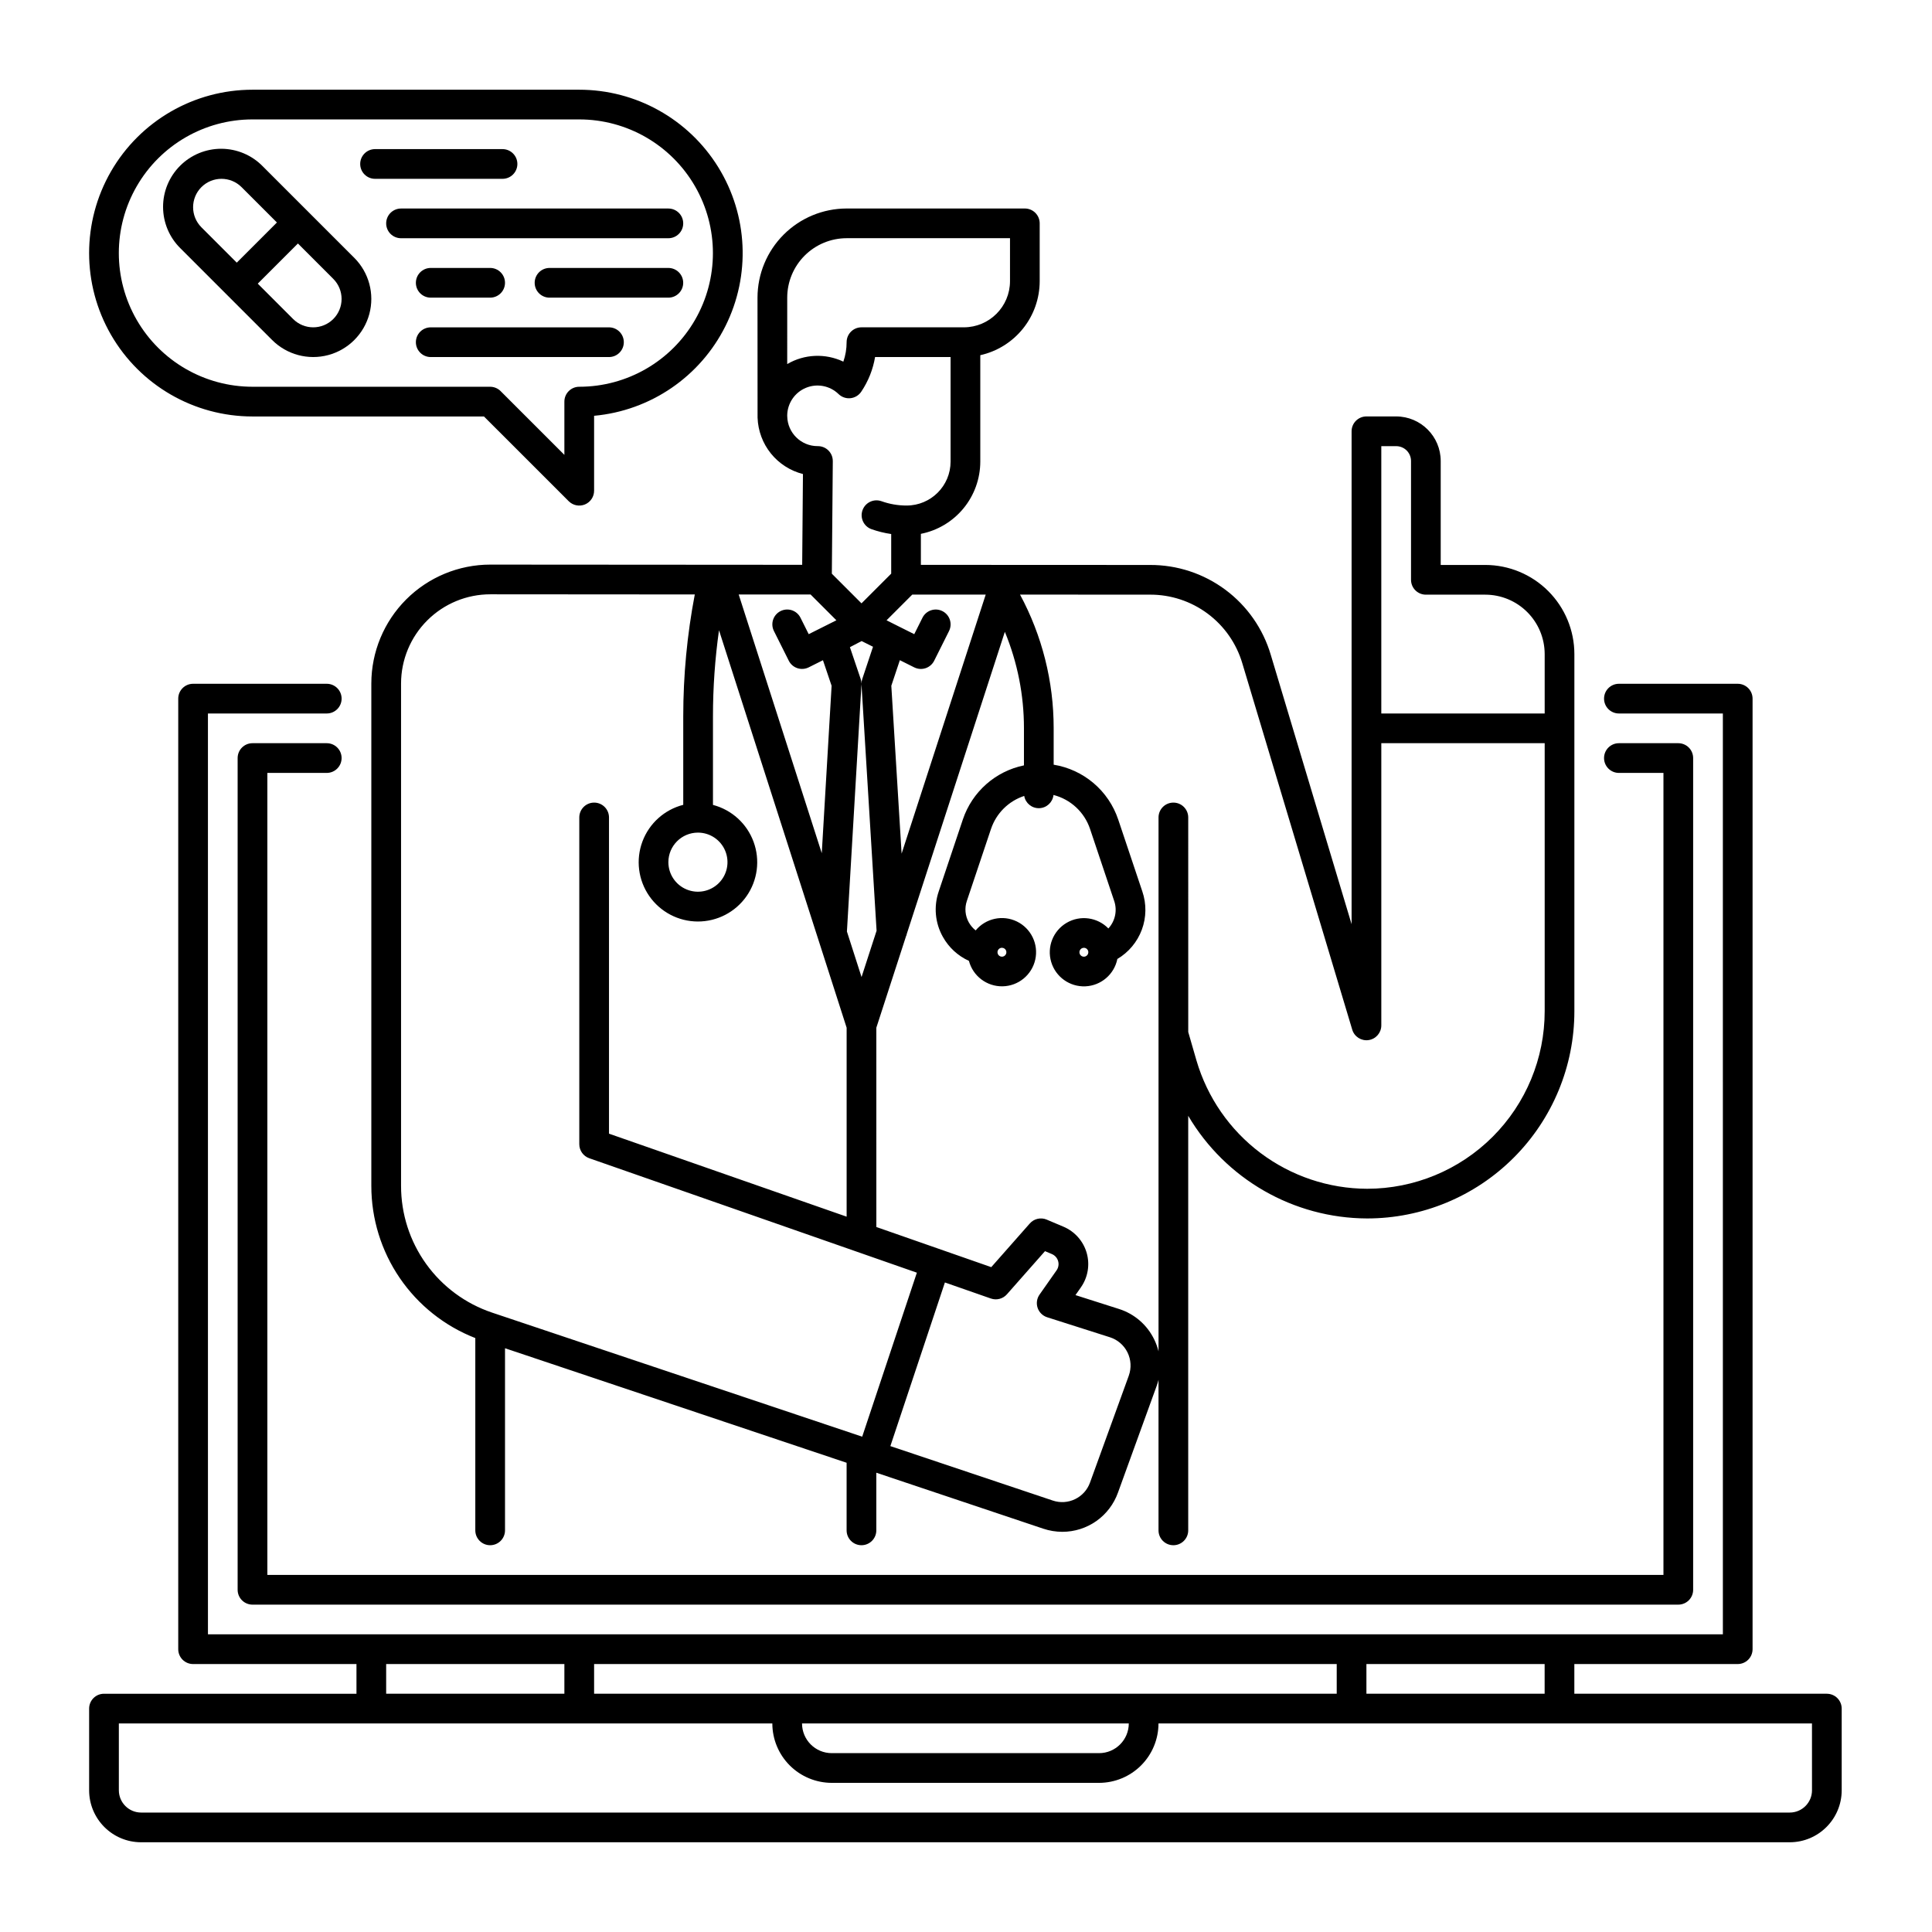 <?xml version="1.0" encoding="UTF-8"?>
<!-- Uploaded to: ICON Repo, www.svgrepo.com, Generator: ICON Repo Mixer Tools -->
<svg fill="#000000" width="800px" height="800px" version="1.1" viewBox="144 144 512 512" xmlns="http://www.w3.org/2000/svg">
 <g>
  <path d="m628.13 592.86h-66.914v-7.871h43.297c1.043 0 2.047-0.414 2.785-1.152 0.738-0.738 1.152-1.742 1.152-2.785v-251.91c0-1.043-0.414-2.043-1.152-2.781-0.738-0.738-1.742-1.152-2.785-1.152h-31.488c-2.172 0-3.934 1.762-3.934 3.934 0 2.176 1.762 3.938 3.934 3.938h27.551l0.004 244.03h-401.47l-0.004-244.03h31.488c2.176 0 3.938-1.762 3.938-3.938 0-2.172-1.762-3.934-3.938-3.934h-35.426 0.004c-2.176 0-3.938 1.762-3.938 3.934v251.91c0 1.043 0.414 2.047 1.152 2.785 0.738 0.738 1.742 1.152 2.785 1.152h43.297v7.871h-66.914c-2.172 0-3.934 1.762-3.934 3.938v21.648-0.004c0.008 7.606 6.168 13.77 13.773 13.777h436.9c7.606-0.008 13.77-6.172 13.777-13.777v-21.645c0-1.047-0.418-2.047-1.156-2.785-0.734-0.738-1.738-1.152-2.781-1.152zm-74.785-7.871v7.871h-47.23v-7.871zm-106.27 7.871h-145.63v-7.871h196.8v7.871zm-3.938 7.871h0.004c-0.004 4.348-3.527 7.867-7.871 7.871h-70.852c-4.344-0.004-7.863-3.523-7.871-7.871zm-196.8-15.742h47.23v7.871h-47.23zm377.86 33.457 0.004-0.004c-0.004 3.262-2.644 5.902-5.902 5.906h-436.9c-3.258-0.004-5.898-2.644-5.902-5.906v-17.711h173.18c0.004 4.176 1.664 8.176 4.617 11.129 2.953 2.949 6.953 4.609 11.125 4.617h70.852c4.172-0.008 8.176-1.668 11.125-4.617 2.953-2.953 4.613-6.953 4.617-11.129h173.18z"/>
  <path d="m230.59 348.83c2.176 0 3.938-1.766 3.938-3.938 0-2.176-1.762-3.938-3.938-3.938h-19.68c-2.172 0-3.934 1.762-3.934 3.938v220.42c0 1.043 0.414 2.043 1.152 2.781 0.738 0.738 1.738 1.152 2.781 1.152h377.86c1.043 0 2.043-0.414 2.781-1.152 0.738-0.738 1.152-1.738 1.152-2.781v-220.42c0-1.043-0.414-2.047-1.152-2.785-0.738-0.738-1.738-1.152-2.781-1.152h-15.746c-2.172 0-3.934 1.762-3.934 3.938 0 2.172 1.762 3.938 3.934 3.938h11.809v212.54h-369.98v-212.54z"/>
  <path d="m210.91 254.37h61.344l22.465 22.461h0.004c1.125 1.125 2.816 1.461 4.289 0.855 1.469-0.609 2.43-2.047 2.43-3.637v-19.859c14.941-1.359 28.113-10.355 34.812-23.781 6.703-13.422 5.977-29.355-1.918-42.117-7.894-12.758-21.828-20.52-36.832-20.516h-86.594c-15.469 0-29.762 8.254-37.496 21.648-7.731 13.395-7.731 29.898 0 43.297 7.734 13.395 22.027 21.648 37.496 21.648zm0-78.719h86.594v-0.004c12.656 0 24.352 6.754 30.68 17.715 6.328 10.957 6.328 24.461 0 35.422s-18.023 17.711-30.68 17.711c-2.176 0-3.938 1.766-3.938 3.938v14.113l-16.898-16.895h0.004c-0.738-0.738-1.742-1.152-2.785-1.156h-62.977c-12.656 0-24.348-6.75-30.676-17.711s-6.328-24.465 0-35.422c6.328-10.961 18.02-17.715 30.676-17.715z"/>
  <path d="m216.12 234.11c3.891 3.887 9.559 5.406 14.871 3.984 5.312-1.426 9.461-5.574 10.887-10.887 1.422-5.312-0.094-10.98-3.984-14.871l-24.312-24.312c-2.879-2.926-6.805-4.578-10.91-4.598-4.106-0.016-8.047 1.609-10.949 4.512s-4.527 6.844-4.508 10.945c0.016 4.106 1.668 8.035 4.594 10.914zm16.203-5.566c-2.941 2.934-7.699 2.934-10.641 0l-9.371-9.375 10.641-10.641 9.371 9.375c2.934 2.941 2.934 7.699 0 10.641zm-34.949-34.953c2.941-2.934 7.699-2.934 10.641 0l9.371 9.371-10.641 10.645-9.371-9.371v-0.004c-2.934-2.941-2.934-7.699 0-10.641z"/>
  <path d="m243.39 191.39h33.785c2.172 0 3.934-1.762 3.934-3.938 0-2.172-1.762-3.934-3.934-3.934h-33.785c-2.172 0-3.934 1.762-3.934 3.934 0 2.176 1.762 3.938 3.934 3.938z"/>
  <path d="m246.34 203.2c0 1.043 0.414 2.043 1.152 2.781 0.738 0.738 1.738 1.152 2.785 1.152h70.848c2.172 0 3.934-1.762 3.934-3.934 0-2.176-1.762-3.938-3.934-3.938h-70.848c-1.047 0-2.047 0.414-2.785 1.152-0.738 0.738-1.152 1.738-1.152 2.785z"/>
  <path d="m258.15 222.88h15.742c2.176 0 3.938-1.762 3.938-3.938 0-2.172-1.762-3.934-3.938-3.934h-15.742c-2.176 0-3.938 1.762-3.938 3.934 0 2.176 1.762 3.938 3.938 3.938z"/>
  <path d="m321.12 215.01h-31.488c-2.176 0-3.938 1.762-3.938 3.934 0 2.176 1.762 3.938 3.938 3.938h31.488c2.172 0 3.934-1.762 3.934-3.938 0-2.172-1.762-3.934-3.934-3.934z"/>
  <path d="m305.38 230.75h-47.23c-2.176 0-3.938 1.762-3.938 3.938 0 2.172 1.762 3.934 3.938 3.934h47.23c2.176 0 3.938-1.762 3.938-3.934 0-2.176-1.762-3.938-3.938-3.938z"/>
  <path d="m356.79 269.63-0.203 24.051-82.68-0.055c-8.352 0.008-16.355 3.328-22.262 9.23-5.902 5.902-9.227 13.906-9.238 22.258v133.15c-0.004 8.719 2.625 17.23 7.539 24.43 4.918 7.195 11.895 12.742 20.016 15.906v50.961c0 2.176 1.762 3.938 3.934 3.938 2.176 0 3.938-1.762 3.938-3.938v-48.262l90.527 30.348v17.914c0 2.176 1.762 3.938 3.938 3.938 2.172 0 3.934-1.762 3.934-3.938v-15.277l44.23 14.828c1.637 0.551 3.352 0.832 5.078 0.836 3.231-0.004 6.379-1.004 9.016-2.863 2.637-1.863 4.633-4.496 5.719-7.535l10.262-28.301c0.188-0.52 0.348-1.047 0.48-1.582v39.895c0 2.176 1.762 3.938 3.938 3.938 2.172 0 3.934-1.762 3.934-3.938v-109.86c9.898 16.793 27.91 27.129 47.402 27.199 14.57 0 28.543-5.785 38.844-16.09 10.305-10.301 16.094-24.277 16.09-38.848v-94.629c-0.004-6.262-2.496-12.266-6.922-16.691-4.43-4.43-10.43-6.918-16.691-6.926h-11.809v-27.551c-0.008-6.519-5.289-11.801-11.809-11.809h-7.871c-2.176 0-3.938 1.762-3.938 3.934v130.63l-21.41-71.359c-2.035-6.91-6.258-12.973-12.039-17.273-5.777-4.297-12.797-6.606-20-6.57l-60.695-0.027v-8.219c4.434-0.879 8.426-3.266 11.297-6.758 2.867-3.488 4.441-7.867 4.449-12.383v-28.203c4.461-0.996 8.449-3.481 11.312-7.043 2.859-3.562 4.422-7.996 4.43-12.566v-15.328c0-1.047-0.414-2.047-1.152-2.785-0.738-0.738-1.738-1.152-2.781-1.152h-47.234c-6.262 0.008-12.262 2.496-16.691 6.926-4.426 4.426-6.918 10.43-6.926 16.691 0 0 0.008 31.738 0.016 31.855h0.004c0.125 3.449 1.363 6.766 3.531 9.453 2.168 2.684 5.148 4.594 8.496 5.445zm28.977 31.938 19.457 0.008-22.289 68.645-2.727-44.488 2.262-6.777 3.812 1.906h0.004c0.934 0.465 2.012 0.543 3.004 0.215 0.988-0.332 1.809-1.043 2.277-1.977l3.938-7.871h-0.004c0.973-1.945 0.184-4.309-1.762-5.281-1.941-0.973-4.309-0.184-5.277 1.762l-2.176 4.352-4.348-2.172-2.992-1.504zm-13.449 101.36-3.875-12.066 3.848-65.418c0-0.074 0.008-0.152 0.008-0.227 0 0.078 0 0.156 0.008 0.234l3.996 65.199zm0.02-89.039 3.019 1.508-2.856 8.57v-0.004c-0.133 0.402-0.199 0.82-0.203 1.242 0-0.43-0.07-0.855-0.207-1.258l-2.856-8.438zm-14.023-1.828-2.176-4.352v-0.004c-0.973-1.945-3.336-2.734-5.281-1.762-1.945 0.973-2.734 3.336-1.762 5.281l3.938 7.871c0.465 0.934 1.285 1.645 2.277 1.977 0.988 0.328 2.07 0.25 3.004-0.215l3.777-1.891 2.293 6.777-2.609 44.359-22.016-68.562 19.059 0.012 6.832 6.832zm-29.355 52.59c3.168 0 6.023 1.906 7.234 4.832 1.215 2.93 0.543 6.297-1.695 8.535-2.242 2.242-5.609 2.91-8.535 1.699-2.926-1.211-4.836-4.066-4.836-7.234 0.004-4.324 3.508-7.828 7.832-7.832zm-78.676 93.613v-133.15c0.012-6.277 2.516-12.293 6.965-16.719 4.445-4.43 10.473-6.91 16.746-6.898l54.133 0.039c-2.031 10.633-3.055 21.438-3.059 32.266v23.488c-4.977 1.273-9.02 4.906-10.816 9.719-1.801 4.816-1.129 10.207 1.797 14.434 2.926 4.227 7.731 6.754 12.871 6.769 5.141 0.012 9.961-2.488 12.91-6.699s3.648-9.598 1.875-14.422c-1.77-4.824-5.793-8.477-10.762-9.781v-23.508c0-7.621 0.535-15.234 1.598-22.781l25.961 80.848v0.023h0.008l7.856 24.465v50.074l-62.977-21.996v-83.801c0-2.172-1.762-3.934-3.934-3.934-2.176 0-3.938 1.762-3.938 3.934v86.594c0 1.672 1.059 3.164 2.637 3.715l86.824 30.332-14.488 43.461-98.051-32.867h0.004c-7.043-2.356-13.168-6.871-17.504-12.902-4.336-6.027-6.664-13.27-6.656-20.699zm192.86 50.301-10.27 28.305c-1.434 4.035-5.852 6.168-9.906 4.781l-43.012-14.418 14.453-43.367 12.18 4.254h0.004c1.512 0.527 3.191 0.09 4.25-1.113l10.094-11.438 1.836 0.777h-0.004c0.801 0.34 1.406 1.02 1.645 1.855 0.242 0.836 0.09 1.734-0.406 2.445l-4.516 6.434c-0.723 1.027-0.91 2.332-0.512 3.519 0.402 1.188 1.344 2.113 2.535 2.492l16.609 5.293c2.039 0.648 3.731 2.102 4.676 4.023 0.945 1.922 1.066 4.144 0.34 6.16zm70.855-246.33c1.043 0 2.047 0.414 2.785 1.152 0.734 0.738 1.152 1.738 1.152 2.785v31.488c0 1.043 0.414 2.043 1.152 2.781 0.738 0.738 1.738 1.152 2.781 1.152h15.746c4.172 0.004 8.176 1.664 11.125 4.617 2.953 2.953 4.613 6.953 4.617 11.129v15.742h-43.297v-70.848zm-40.758 57.594 29.117 97.043c0.559 1.867 2.406 3.043 4.34 2.762 1.934-0.285 3.363-1.941 3.363-3.894v-74.785h43.297v71.016c0 12.484-4.957 24.457-13.781 33.281-8.828 8.828-20.801 13.785-33.281 13.785-10.195-0.035-20.102-3.363-28.25-9.484-8.148-6.125-14.098-14.715-16.965-24.496l-2.184-7.551-0.004-56.871c0-2.172-1.762-3.934-3.934-3.934-2.176 0-3.938 1.762-3.938 3.934v141.48c-0.27-1.098-0.66-2.16-1.156-3.176-1.879-3.856-5.258-6.769-9.348-8.055l-11.508-3.668 1.441-2.051v-0.004c1.863-2.656 2.426-6.016 1.531-9.133-0.898-3.121-3.156-5.668-6.144-6.934l-4.449-1.879 0.004-0.004c-1.562-0.656-3.367-0.246-4.484 1.023l-10.215 11.574-30.453-10.637-0.004-52.812 7.945-24.477h0.086l-0.016-0.219 26.043-80.215h0.004c3.344 8.094 5.062 16.77 5.059 25.527v9.859c-7.57 1.555-13.738 7.019-16.195 14.344l-6.394 19.066v0.004c-1.367 3.992-0.965 8.383 1.117 12.059 1.562 2.793 3.977 5.012 6.891 6.336 1.062 4.039 4.754 6.824 8.93 6.742 4.176-0.082 7.754-3.016 8.652-7.094 0.902-4.078-1.109-8.246-4.863-10.078-3.75-1.832-8.273-0.859-10.938 2.359-0.73-0.578-1.344-1.297-1.805-2.113-0.98-1.742-1.172-3.82-0.523-5.711l6.394-19.066h0.004c1.387-4.144 4.648-7.387 8.801-8.75 0.332 1.926 2.035 3.312 3.988 3.246 1.953-0.062 3.562-1.559 3.769-3.5 4.547 1.16 8.195 4.551 9.688 9l6.394 19.07h0.004c0.863 2.535 0.273 5.336-1.539 7.305-2.898-2.981-7.457-3.602-11.047-1.504-3.59 2.094-5.285 6.371-4.113 10.359 1.176 3.988 4.918 6.66 9.07 6.481 4.152-0.184 7.648-3.176 8.469-7.25 2.992-1.766 5.285-4.512 6.492-7.769 1.207-3.258 1.25-6.836 0.129-10.125l-6.394-19.066v0.004c-1.258-3.75-3.516-7.086-6.531-9.648-3.016-2.559-6.672-4.25-10.574-4.883v-9.684c0.008-12.352-3.055-24.516-8.914-35.395l34.422 0.016c5.508-0.027 10.875 1.738 15.293 5.027 4.418 3.285 7.652 7.922 9.207 13.207zm-63.719 75.344c0.48 0 0.91 0.289 1.094 0.73 0.18 0.441 0.078 0.949-0.258 1.285-0.336 0.34-0.844 0.441-1.285 0.258-0.441-0.184-0.73-0.613-0.73-1.09 0-0.652 0.527-1.184 1.18-1.184zm22.898 1.18v0.004c0 0.477-0.289 0.906-0.73 1.09-0.441 0.184-0.949 0.082-1.285-0.258-0.34-0.336-0.438-0.844-0.258-1.285 0.184-0.441 0.613-0.73 1.094-0.73 0.312 0 0.613 0.125 0.832 0.348 0.223 0.223 0.348 0.52 0.348 0.836zm-48.145-118.38c-2.289 0.004-4.555-0.387-6.707-1.16-2.039-0.703-4.262 0.363-4.992 2.394-0.727 2.027 0.312 4.266 2.336 5.016 1.707 0.605 3.469 1.043 5.266 1.301v10.5l-7.871 7.871-7.859-7.859 0.254-29.84-0.004 0.004c0.012-1.051-0.402-2.059-1.141-2.805s-1.746-1.164-2.793-1.164h-0.117c-4.383-0.016-7.949-3.535-8.02-7.918 0-0.074 0-0.145-0.008-0.219 0.043-3.203 1.984-6.078 4.945-7.309 2.957-1.23 6.363-0.582 8.664 1.648 0.836 0.812 1.992 1.215 3.152 1.094s2.207-0.75 2.859-1.719c1.863-2.769 3.117-5.902 3.668-9.195h20.008v27.719c-0.004 6.426-5.215 11.633-11.641 11.641zm-31.652-55.102c0.004-4.176 1.664-8.176 4.617-11.129 2.949-2.949 6.953-4.609 11.125-4.617h43.297v11.395c-0.008 6.746-5.477 12.215-12.223 12.223h-27.141 0.004c-2.176 0-3.938 1.762-3.938 3.938 0.004 1.758-0.293 3.5-0.867 5.16-4.758-2.262-10.328-2.023-14.875 0.641z"/>
 </g>
</svg>
